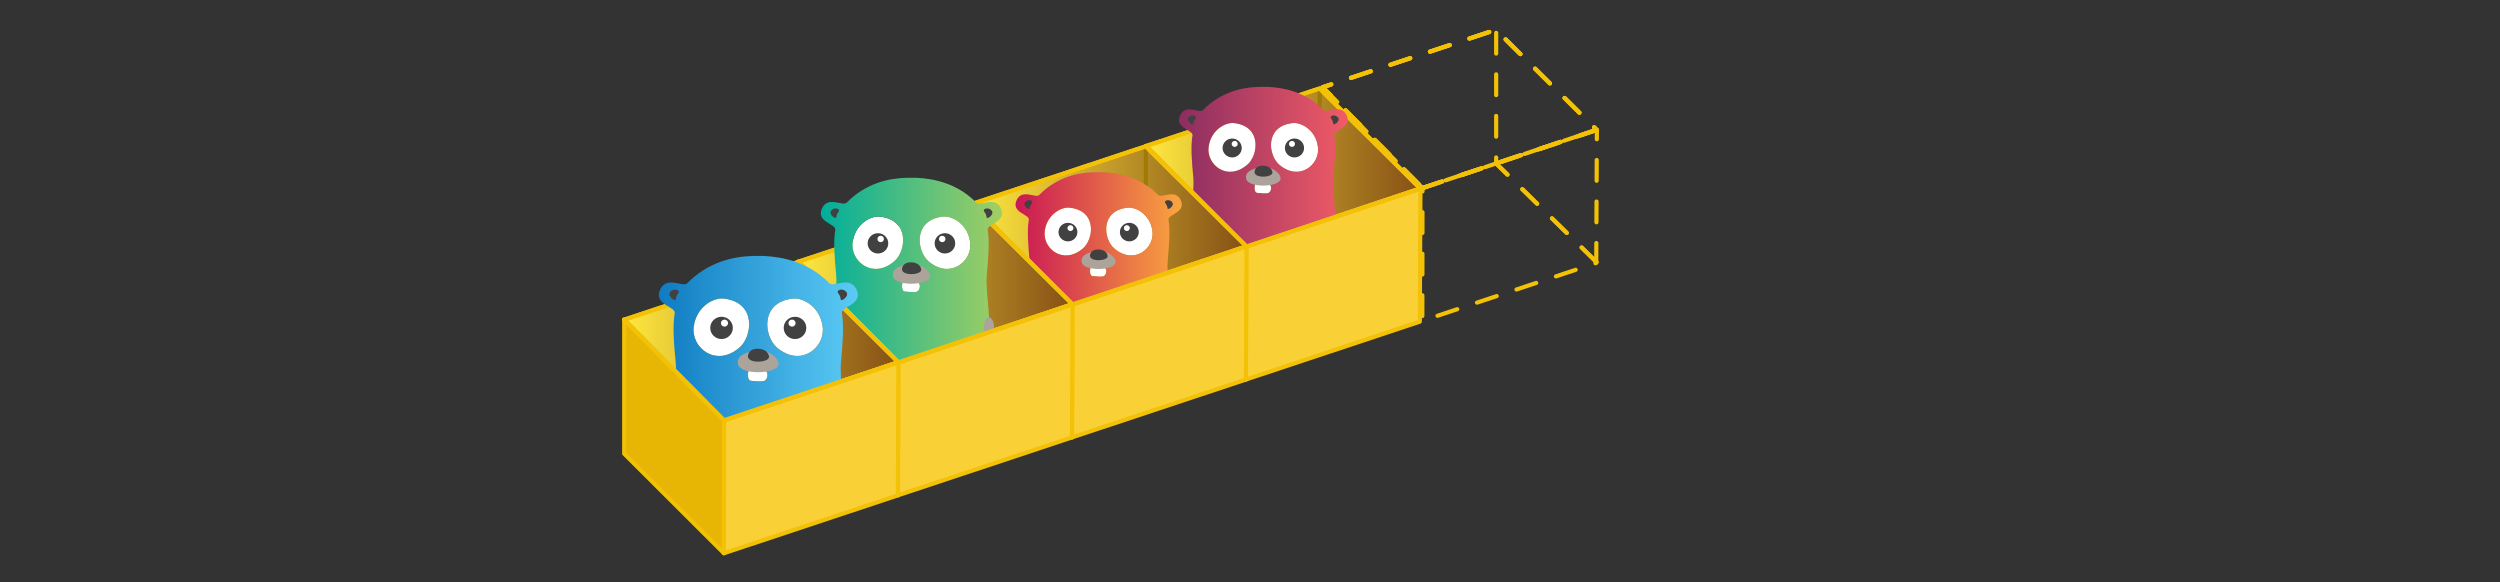 <?xml version="1.0" encoding="UTF-8" standalone="no"?>
<!DOCTYPE svg PUBLIC "-//W3C//DTD SVG 1.1//EN" "http://www.w3.org/Graphics/SVG/1.1/DTD/svg11.dtd">
<svg width="100%" height="100%" viewBox="0 0 601 140" version="1.1" xmlns="http://www.w3.org/2000/svg" xmlns:xlink="http://www.w3.org/1999/xlink" xml:space="preserve" xmlns:serif="http://www.serif.com/" style="fill-rule:evenodd;clip-rule:evenodd;stroke-linecap:round;stroke-linejoin:round;stroke-miterlimit:1.5;">
    <rect x="0" y="0" width="601" height="140" fill="#333333" stroke="none"/>
    <g transform="matrix(1,0,0,1,-198,-3680)">
        <g id="Slices" transform="matrix(0.586,0,0,0.182,198.553,3680)">
            <rect x="0" y="0" width="1024" height="768" style="fill:none;"/>
            <g transform="matrix(1.667,0,0,1,-129.195,-218.955)">
                <g transform="matrix(1.024,0,0,5.486,17.718,-19461.7)">
                    <path d="M399.696,3632.71L441.551,3618.69L417.339,3594.6L375.694,3608.44L399.696,3632.71Z" style="fill:none;stroke:rgb(243,193,5);stroke-width:1px;stroke-dasharray:5,5,0,0,0,0;"/>
                </g>
                <g transform="matrix(1.024,0,0,5.486,-8.73115e-14,-19254.9)">
                    <path d="M434.701,3557.64L434.701,3589" style="fill:none;stroke:rgb(243,193,5);stroke-width:1px;stroke-dasharray:5,5,0,0,0,0;"/>
                </g>
                <g transform="matrix(1.024,0,0,5.486,17.718,-19461.7)">
                    <path d="M399.696,3632.71L441.551,3618.69L417.339,3594.6L375.694,3608.44L399.696,3632.71Z" style="fill:none;stroke:rgb(243,193,5);stroke-width:1px;stroke-dasharray:5,5,0,0,0,0;"/>
                </g>
                <g transform="matrix(1.024,0,0,5.486,17.718,-19461.7)">
                    <path d="M399.696,3632.71L441.551,3618.69L417.339,3594.6L375.694,3608.44L399.696,3632.71Z" style="fill:none;stroke:rgb(243,193,5);stroke-width:1px;stroke-dasharray:5,5,0,0,0,0;"/>
                </g>
                <g transform="matrix(1.024,0,0,5.486,-127.283,-19968.5)">
                    <path d="M583.099,3742.91L558.999,3719.18" style="fill:none;stroke:rgb(243,193,5);stroke-width:1px;stroke-dasharray:5,5,0,0,0,0;"/>
                </g>
                <g transform="matrix(1.024,0,0,5.486,-8.73115e-14,-19254.9)">
                    <path d="M458.903,3581.03L416.999,3595L416.956,3626.98L458.752,3613.05L458.903,3581.03Z" style="fill:none;stroke:rgb(243,193,5);stroke-width:1px;stroke-dasharray:5,5,0,0,0,0;"/>
                </g>
                <g transform="matrix(1.024,0,0,5.486,17.718,-19461.7)">
                    <path d="M375.694,3608.44L399.696,3632.71L441.551,3618.69" style="fill:none;stroke:rgb(243,193,5);stroke-width:1px;stroke-dasharray:5,5,0,0,0,0;"/>
                </g>
                <g transform="matrix(1.024,0,0,5.486,-127.283,-19968.5)">
                    <path d="M583.099,3742.91L558.999,3719.18" style="fill:none;stroke:rgb(243,193,5);stroke-width:1px;stroke-dasharray:5,5,0,0,0,0;"/>
                </g>
            </g>
            <g transform="matrix(1.667,0,0,1,-201.579,-141.401)">
                <g transform="matrix(1.024,0,0,5.486,17.718,-19461.7)">
                    <path d="M399.696,3632.71L441.551,3618.69L417.339,3594.6L375.694,3608.44L399.696,3632.71Z" style="fill:url(#_Linear1);stroke:rgb(243,193,5);stroke-width:1px;"/>
                </g>
                <g transform="matrix(1.024,0,0,5.486,-8.73115e-14,-19254.9)">
                    <path d="M434.701,3557.64L434.701,3589" style="fill:none;stroke:rgb(157,123,4);stroke-width:1px;"/>
                </g>
                <g transform="matrix(1.024,0,0,5.486,17.718,-19461.7)">
                    <path d="M399.696,3632.71L441.551,3618.69L417.339,3594.6L375.694,3608.44L399.696,3632.71Z" style="fill:none;stroke:rgb(243,193,5);stroke-width:1px;"/>
                </g>
                <g id="Gopher" transform="matrix(0.067,0,0,0.355,403.767,255.389)">
                    <path d="M381.081,363.552C378.301,364.788 373.668,395.058 387.876,396.602C397.452,397.529 423.707,400.618 429.884,396.602C441.931,388.88 440.695,370.347 433.9,365.714C422.471,358.301 384.17,362.008 381.081,363.552ZM302.625,136.834C270.811,133.127 217.375,162.78 209.344,225.792C200.695,291.274 277.915,356.139 352.046,291.274C391.892,256.371 405.792,148.88 302.625,136.834ZM517.606,136.834C414.44,148.88 428.34,256.371 468.185,291.274C542.317,356.139 619.537,291.274 610.888,225.792C603.166,162.78 549.73,133.127 517.606,136.834Z" style="fill:white;fill-rule:nonzero;"/>
                    <path d="M715.598,106.873C739.382,155.985 667.104,161.236 670.811,183.166C677.606,222.703 672.973,281.39 667.722,339.151C658.764,437.066 731.969,671.506 579.382,765.714C550.656,783.629 482.394,793.514 415.058,795.058L414.44,795.058C347.104,793.514 269.575,783.629 240.849,765.714C88.571,671.506 161.776,437.066 153.127,339.151C147.568,281.39 142.934,222.703 150.039,183.166C153.745,161.236 81.467,156.293 105.251,106.873C125.637,64.556 175.985,101.931 188.649,88.649C253.205,21.622 331.66,3.707 393.436,2.162L427.413,2.162C488.88,5.251 567.336,21.931 632.201,88.649C644.865,101.931 694.903,64.556 715.598,106.873ZM381.081,363.552C378.301,364.788 373.668,395.058 387.876,396.602C397.452,397.529 423.707,400.618 429.884,396.602C441.931,388.88 440.695,370.347 433.9,365.714C422.471,358.301 384.17,362.008 381.081,363.552ZM302.625,136.834C270.811,133.127 217.375,162.78 209.344,225.792C200.695,291.274 277.915,356.139 352.046,291.274C391.892,256.371 405.792,148.88 302.625,136.834ZM517.606,136.834C414.44,148.88 428.34,256.371 468.185,291.274C542.317,356.139 619.537,291.274 610.888,225.792C603.166,162.78 549.73,133.127 517.606,136.834Z" style="fill:url(#_Linear2);fill-rule:nonzero;"/>
                    <path d="M410.425,299.614C429.884,296.834 476.525,319.073 473.436,345.328C469.73,375.907 353.282,379.923 347.104,343.475C343.398,321.236 361.004,307.027 410.425,299.614ZM673.282,545.792C663.707,545.483 657.529,532.819 657.529,525.097C657.529,511.197 659.382,494.826 669.575,487.722C690.579,473.205 707.259,546.1 673.282,545.792ZM147.259,545.792C113.282,546.1 129.961,473.205 150.965,487.722C161.158,494.826 163.012,511.197 163.012,525.097C163.012,532.819 156.834,545.483 147.259,545.792ZM608.726,769.73C614.903,778.687 615.212,784.865 605.328,789.498C567.645,806.795 533.977,783.629 546.641,777.143C573.514,763.552 590.193,742.239 608.726,769.73ZM211.815,772.819C230.347,745.328 247.027,766.641 273.9,780.232C286.564,786.718 252.896,809.884 215.212,792.587C205.328,787.954 205.637,781.776 211.815,772.819Z" style="fill:rgb(172,163,155);fill-rule:nonzero;"/>
                    <path d="M657.838,114.286C659.382,107.799 675.444,104.71 684.402,115.83C695.212,129.112 668.649,147.336 667.413,139.923C664.324,119.846 655.985,120.772 657.838,114.286ZM162.703,114.286C164.556,120.772 156.216,119.846 153.127,139.923C151.892,147.336 125.328,129.112 136.139,115.83C144.788,104.71 160.849,107.799 162.703,114.286ZM524.71,264.71C505.263,264.71 489.498,248.945 489.498,229.498C489.498,210.051 505.263,194.286 524.71,194.286C544.158,194.286 559.923,210.051 559.923,229.498C559.923,248.945 544.158,264.71 524.71,264.71ZM515.444,225.483C521.585,225.483 526.564,220.504 526.564,214.363C526.564,208.222 521.585,203.243 515.444,203.243C509.303,203.243 504.324,208.222 504.324,214.363C504.324,220.504 509.303,225.483 515.444,225.483ZM378.61,314.44C382.317,300.232 395.29,295.598 405.792,295.29C432.664,294.672 442.857,309.189 443.784,320.618C445.637,340.077 370.27,344.71 378.61,314.44ZM295.83,264.71C276.383,264.71 260.618,248.945 260.618,229.498C260.618,210.051 276.383,194.286 295.83,194.286C315.277,194.286 331.042,210.051 331.042,229.498C331.042,248.945 315.277,264.71 295.83,264.71ZM305.097,225.483C311.238,225.483 316.216,220.504 316.216,214.363C316.216,208.222 311.238,203.243 305.097,203.243C298.955,203.243 293.977,208.222 293.977,214.363C293.977,220.504 298.955,225.483 305.097,225.483Z" style="fill:rgb(65,65,65);fill-rule:nonzero;"/>
                </g>
                <g transform="matrix(1.024,0,0,5.486,-8.88178e-14,-19254.9)">
                    <path d="M392.997,3570.73L392.997,3603.02L416.956,3626.98L416.999,3595L392.997,3570.73Z" style="fill:rgb(231,182,5);stroke:rgb(243,193,5);stroke-width:1px;"/>
                </g>
                <g transform="matrix(1.024,0,0,5.486,-8.73115e-14,-19254.9)">
                    <path d="M458.903,3581.03L416.999,3595L416.956,3626.98L458.752,3613.05L458.903,3581.03Z" style="fill:rgb(250,208,55);stroke:rgb(243,193,5);stroke-width:1px;"/>
                </g>
                <g transform="matrix(1.024,0,0,5.486,17.718,-19461.7)">
                    <path d="M375.694,3608.44L399.696,3632.71L441.551,3618.69" style="fill:none;stroke:rgb(243,193,5);stroke-width:1px;"/>
                </g>
            </g>
            <g transform="matrix(1.667,0,0,1,-272.911,-64.974)">
                <g transform="matrix(1.024,0,0,5.486,17.718,-19461.7)">
                    <path d="M399.696,3632.71L441.551,3618.69L417.339,3594.6L375.694,3608.44L399.696,3632.71Z" style="fill:url(#_Linear3);stroke:rgb(243,193,5);stroke-width:1px;"/>
                </g>
                <g transform="matrix(1.024,0,0,5.486,-8.73115e-14,-19254.9)">
                    <path d="M434.701,3557.64L434.701,3589" style="fill:none;stroke:rgb(157,123,4);stroke-width:1px;"/>
                </g>
                <g transform="matrix(1.024,0,0,5.486,17.718,-19461.7)">
                    <path d="M399.696,3632.71L441.551,3618.69L417.339,3594.6L375.694,3608.44L399.696,3632.71Z" style="fill:none;stroke:rgb(243,193,5);stroke-width:1px;"/>
                </g>
                <g id="Gopher1" serif:id="Gopher" transform="matrix(0.066,0,0,0.348,406.437,291.682)">
                    <path d="M381.081,363.552C378.301,364.788 373.668,395.058 387.876,396.602C397.452,397.529 423.707,400.618 429.884,396.602C441.931,388.88 440.695,370.347 433.9,365.714C422.471,358.301 384.17,362.008 381.081,363.552ZM302.625,136.834C270.811,133.127 217.375,162.78 209.344,225.792C200.695,291.274 277.915,356.139 352.046,291.274C391.892,256.371 405.792,148.88 302.625,136.834ZM517.606,136.834C414.44,148.88 428.34,256.371 468.185,291.274C542.317,356.139 619.537,291.274 610.888,225.792C603.166,162.78 549.73,133.127 517.606,136.834Z" style="fill:white;fill-rule:nonzero;"/>
                    <path d="M715.598,106.873C739.382,155.985 667.104,161.236 670.811,183.166C677.606,222.703 672.973,281.39 667.722,339.151C658.764,437.066 731.969,671.506 579.382,765.714C550.656,783.629 482.394,793.514 415.058,795.058L414.44,795.058C347.104,793.514 269.575,783.629 240.849,765.714C88.571,671.506 161.776,437.066 153.127,339.151C147.568,281.39 142.934,222.703 150.039,183.166C153.745,161.236 81.467,156.293 105.251,106.873C125.637,64.556 175.985,101.931 188.649,88.649C253.205,21.622 331.66,3.707 393.436,2.162L427.413,2.162C488.88,5.251 567.336,21.931 632.201,88.649C644.865,101.931 694.903,64.556 715.598,106.873ZM381.081,363.552C378.301,364.788 373.668,395.058 387.876,396.602C397.452,397.529 423.707,400.618 429.884,396.602C441.931,388.88 440.695,370.347 433.9,365.714C422.471,358.301 384.17,362.008 381.081,363.552ZM302.625,136.834C270.811,133.127 217.375,162.78 209.344,225.792C200.695,291.274 277.915,356.139 352.046,291.274C391.892,256.371 405.792,148.88 302.625,136.834ZM517.606,136.834C414.44,148.88 428.34,256.371 468.185,291.274C542.317,356.139 619.537,291.274 610.888,225.792C603.166,162.78 549.73,133.127 517.606,136.834Z" style="fill:url(#_Linear4);fill-rule:nonzero;"/>
                    <path d="M410.425,299.614C429.884,296.834 476.525,319.073 473.436,345.328C469.73,375.907 353.282,379.923 347.104,343.475C343.398,321.236 361.004,307.027 410.425,299.614ZM673.282,545.792C663.707,545.483 657.529,532.819 657.529,525.097C657.529,511.197 659.382,494.826 669.575,487.722C690.579,473.205 707.259,546.1 673.282,545.792ZM147.259,545.792C113.282,546.1 129.961,473.205 150.965,487.722C161.158,494.826 163.012,511.197 163.012,525.097C163.012,532.819 156.834,545.483 147.259,545.792ZM608.726,769.73C614.903,778.687 615.212,784.865 605.328,789.498C567.645,806.795 533.977,783.629 546.641,777.143C573.514,763.552 590.193,742.239 608.726,769.73ZM211.815,772.819C230.347,745.328 247.027,766.641 273.9,780.232C286.564,786.718 252.896,809.884 215.212,792.587C205.328,787.954 205.637,781.776 211.815,772.819Z" style="fill:rgb(172,163,155);fill-rule:nonzero;"/>
                    <path d="M657.838,114.286C659.382,107.799 675.444,104.71 684.402,115.83C695.212,129.112 668.649,147.336 667.413,139.923C664.324,119.846 655.985,120.772 657.838,114.286ZM162.703,114.286C164.556,120.772 156.216,119.846 153.127,139.923C151.892,147.336 125.328,129.112 136.139,115.83C144.788,104.71 160.849,107.799 162.703,114.286ZM524.71,264.71C505.263,264.71 489.498,248.945 489.498,229.498C489.498,210.051 505.263,194.286 524.71,194.286C544.158,194.286 559.923,210.051 559.923,229.498C559.923,248.945 544.158,264.71 524.71,264.71ZM515.444,225.483C521.585,225.483 526.564,220.504 526.564,214.363C526.564,208.222 521.585,203.243 515.444,203.243C509.303,203.243 504.324,208.222 504.324,214.363C504.324,220.504 509.303,225.483 515.444,225.483ZM378.61,314.44C382.317,300.232 395.29,295.598 405.792,295.29C432.664,294.672 442.857,309.189 443.784,320.618C445.637,340.077 370.27,344.71 378.61,314.44ZM295.83,264.71C276.383,264.71 260.618,248.945 260.618,229.498C260.618,210.051 276.383,194.286 295.83,194.286C315.277,194.286 331.042,210.051 331.042,229.498C331.042,248.945 315.277,264.71 295.83,264.71ZM305.097,225.483C311.238,225.483 316.216,220.504 316.216,214.363C316.216,208.222 311.238,203.243 305.097,203.243C298.955,203.243 293.977,208.222 293.977,214.363C293.977,220.504 298.955,225.483 305.097,225.483Z" style="fill:rgb(65,65,65);fill-rule:nonzero;"/>
                </g>
                <g transform="matrix(1.024,0,0,5.486,-8.88178e-14,-19254.9)">
                    <path d="M392.997,3570.73L392.997,3603.02L416.956,3626.98L416.999,3595L392.997,3570.73Z" style="fill:rgb(231,182,5);stroke:rgb(243,193,5);stroke-width:1px;"/>
                </g>
                <g transform="matrix(1.024,0,0,5.486,-8.73115e-14,-19254.9)">
                    <path d="M458.903,3581.03L416.999,3595L416.956,3626.98L458.752,3613.05L458.903,3581.03Z" style="fill:rgb(250,208,55);stroke:rgb(243,193,5);stroke-width:1px;"/>
                </g>
                <g transform="matrix(1.024,0,0,5.486,17.718,-19461.7)">
                    <path d="M375.694,3608.44L399.696,3632.71L441.551,3618.69" style="fill:none;stroke:rgb(243,193,5);stroke-width:1px;"/>
                </g>
            </g>
            <g transform="matrix(1.667,0,0,1,-344.27,11.482)">
                <g transform="matrix(1.024,0,0,5.486,17.718,-19461.7)">
                    <path d="M399.696,3632.71L441.551,3618.69L417.339,3594.6L375.694,3608.44L399.696,3632.71Z" style="fill:url(#_Linear5);stroke:rgb(243,193,5);stroke-width:1px;"/>
                </g>
                <g transform="matrix(1.024,0,0,5.486,-8.73115e-14,-19254.9)">
                    <path d="M434.701,3557.64L434.701,3589" style="fill:none;stroke:rgb(157,123,4);stroke-width:1px;"/>
                </g>
                <g transform="matrix(1.024,0,0,5.486,17.718,-19461.7)">
                    <path d="M399.696,3632.71L441.551,3618.69L417.339,3594.6L375.694,3608.44L399.696,3632.71Z" style="fill:none;stroke:rgb(243,193,5);stroke-width:1px;"/>
                </g>
                <g id="Gopher2" serif:id="Gopher" transform="matrix(0.072,0,0,0.381,400.716,222.511)">
                    <path d="M381.081,363.552C378.301,364.788 373.668,395.058 387.876,396.602C397.452,397.529 423.707,400.618 429.884,396.602C441.931,388.88 440.695,370.347 433.9,365.714C422.471,358.301 384.17,362.008 381.081,363.552ZM302.625,136.834C270.811,133.127 217.375,162.78 209.344,225.792C200.695,291.274 277.915,356.139 352.046,291.274C391.892,256.371 405.792,148.88 302.625,136.834ZM517.606,136.834C414.44,148.88 428.34,256.371 468.185,291.274C542.317,356.139 619.537,291.274 610.888,225.792C603.166,162.78 549.73,133.127 517.606,136.834Z" style="fill:white;fill-rule:nonzero;"/>
                    <path d="M715.598,106.873C739.382,155.985 667.104,161.236 670.811,183.166C677.606,222.703 672.973,281.39 667.722,339.151C658.764,437.066 731.969,671.506 579.382,765.714C550.656,783.629 482.394,793.514 415.058,795.058L414.44,795.058C347.104,793.514 269.575,783.629 240.849,765.714C88.571,671.506 161.776,437.066 153.127,339.151C147.568,281.39 142.934,222.703 150.039,183.166C153.745,161.236 81.467,156.293 105.251,106.873C125.637,64.556 175.985,101.931 188.649,88.649C253.205,21.622 331.66,3.707 393.436,2.162L427.413,2.162C488.88,5.251 567.336,21.931 632.201,88.649C644.865,101.931 694.903,64.556 715.598,106.873ZM381.081,363.552C378.301,364.788 373.668,395.058 387.876,396.602C397.452,397.529 423.707,400.618 429.884,396.602C441.931,388.88 440.695,370.347 433.9,365.714C422.471,358.301 384.17,362.008 381.081,363.552ZM302.625,136.834C270.811,133.127 217.375,162.78 209.344,225.792C200.695,291.274 277.915,356.139 352.046,291.274C391.892,256.371 405.792,148.88 302.625,136.834ZM517.606,136.834C414.44,148.88 428.34,256.371 468.185,291.274C542.317,356.139 619.537,291.274 610.888,225.792C603.166,162.78 549.73,133.127 517.606,136.834Z" style="fill:url(#_Linear6);fill-rule:nonzero;"/>
                    <path d="M410.425,299.614C429.884,296.834 476.525,319.073 473.436,345.328C469.73,375.907 353.282,379.923 347.104,343.475C343.398,321.236 361.004,307.027 410.425,299.614ZM673.282,545.792C663.707,545.483 657.529,532.819 657.529,525.097C657.529,511.197 659.382,494.826 669.575,487.722C690.579,473.205 707.259,546.1 673.282,545.792ZM147.259,545.792C113.282,546.1 129.961,473.205 150.965,487.722C161.158,494.826 163.012,511.197 163.012,525.097C163.012,532.819 156.834,545.483 147.259,545.792ZM608.726,769.73C614.903,778.687 615.212,784.865 605.328,789.498C567.645,806.795 533.977,783.629 546.641,777.143C573.514,763.552 590.193,742.239 608.726,769.73ZM211.815,772.819C230.347,745.328 247.027,766.641 273.9,780.232C286.564,786.718 252.896,809.884 215.212,792.587C205.328,787.954 205.637,781.776 211.815,772.819Z" style="fill:rgb(172,163,155);fill-rule:nonzero;"/>
                    <path d="M657.838,114.286C659.382,107.799 675.444,104.71 684.402,115.83C695.212,129.112 668.649,147.336 667.413,139.923C664.324,119.846 655.985,120.772 657.838,114.286ZM162.703,114.286C164.556,120.772 156.216,119.846 153.127,139.923C151.892,147.336 125.328,129.112 136.139,115.83C144.788,104.71 160.849,107.799 162.703,114.286ZM524.71,264.71C505.263,264.71 489.498,248.945 489.498,229.498C489.498,210.051 505.263,194.286 524.71,194.286C544.158,194.286 559.923,210.051 559.923,229.498C559.923,248.945 544.158,264.71 524.71,264.71ZM515.444,225.483C521.585,225.483 526.564,220.504 526.564,214.363C526.564,208.222 521.585,203.243 515.444,203.243C509.303,203.243 504.324,208.222 504.324,214.363C504.324,220.504 509.303,225.483 515.444,225.483ZM378.61,314.44C382.317,300.232 395.29,295.598 405.792,295.29C432.664,294.672 442.857,309.189 443.784,320.618C445.637,340.077 370.27,344.71 378.61,314.44ZM295.83,264.71C276.383,264.71 260.618,248.945 260.618,229.498C260.618,210.051 276.383,194.286 295.83,194.286C315.277,194.286 331.042,210.051 331.042,229.498C331.042,248.945 315.277,264.71 295.83,264.71ZM305.097,225.483C311.238,225.483 316.216,220.504 316.216,214.363C316.216,208.222 311.238,203.243 305.097,203.243C298.955,203.243 293.977,208.222 293.977,214.363C293.977,220.504 298.955,225.483 305.097,225.483Z" style="fill:rgb(65,65,65);fill-rule:nonzero;"/>
                </g>
                <g transform="matrix(1.024,0,0,5.486,-8.88178e-14,-19254.9)">
                    <path d="M392.997,3570.73L392.997,3603.02L416.956,3626.98L416.999,3595L392.997,3570.73Z" style="fill:rgb(231,182,5);stroke:rgb(243,193,5);stroke-width:1px;"/>
                </g>
                <g transform="matrix(1.024,0,0,5.486,-8.73115e-14,-19254.9)">
                    <path d="M458.903,3581.03L416.999,3595L416.956,3626.98L458.752,3613.05L458.903,3581.03Z" style="fill:rgb(250,208,55);stroke:rgb(243,193,5);stroke-width:1px;"/>
                </g>
                <g transform="matrix(1.024,0,0,5.486,17.718,-19461.7)">
                    <path d="M375.694,3608.44L399.696,3632.71L441.551,3618.69" style="fill:none;stroke:rgb(243,193,5);stroke-width:1px;"/>
                </g>
            </g>
            <g transform="matrix(1.667,0,0,1,-415.717,88.032)">
                <g transform="matrix(1.024,0,0,5.486,17.718,-19461.7)">
                    <path d="M399.696,3632.71L441.551,3618.69L417.339,3594.6L375.694,3608.44L399.696,3632.71Z" style="fill:url(#_Linear7);stroke:rgb(243,193,5);stroke-width:1px;"/>
                </g>
                <g transform="matrix(1.024,0,0,5.486,-8.73115e-14,-19254.9)">
                    <path d="M434.701,3557.64L434.701,3589" style="fill:none;stroke:rgb(157,123,4);stroke-width:1px;"/>
                </g>
                <g transform="matrix(1.024,0,0,5.486,17.718,-19461.7)">
                    <path d="M399.696,3632.71L441.551,3618.69L417.339,3594.6L375.694,3608.44L399.696,3632.71Z" style="fill:none;stroke:rgb(243,193,5);stroke-width:1px;"/>
                </g>
                <g id="Gopher3" serif:id="Gopher" transform="matrix(0.079,0,0,0.418,403.008,249.159)">
                    <path d="M381.081,363.552C378.301,364.788 373.668,395.058 387.876,396.602C397.452,397.529 423.707,400.618 429.884,396.602C441.931,388.88 440.695,370.347 433.9,365.714C422.471,358.301 384.17,362.008 381.081,363.552ZM302.625,136.834C270.811,133.127 217.375,162.78 209.344,225.792C200.695,291.274 277.915,356.139 352.046,291.274C391.892,256.371 405.792,148.88 302.625,136.834ZM517.606,136.834C414.44,148.88 428.34,256.371 468.185,291.274C542.317,356.139 619.537,291.274 610.888,225.792C603.166,162.78 549.73,133.127 517.606,136.834Z" style="fill:white;fill-rule:nonzero;"/>
                    <path d="M715.598,106.873C739.382,155.985 667.104,161.236 670.811,183.166C677.606,222.703 672.973,281.39 667.722,339.151C658.764,437.066 731.969,671.506 579.382,765.714C550.656,783.629 482.394,793.514 415.058,795.058L414.44,795.058C347.104,793.514 269.575,783.629 240.849,765.714C88.571,671.506 161.776,437.066 153.127,339.151C147.568,281.39 142.934,222.703 150.039,183.166C153.745,161.236 81.467,156.293 105.251,106.873C125.637,64.556 175.985,101.931 188.649,88.649C253.205,21.622 331.66,3.707 393.436,2.162L427.413,2.162C488.88,5.251 567.336,21.931 632.201,88.649C644.865,101.931 694.903,64.556 715.598,106.873ZM381.081,363.552C378.301,364.788 373.668,395.058 387.876,396.602C397.452,397.529 423.707,400.618 429.884,396.602C441.931,388.88 440.695,370.347 433.9,365.714C422.471,358.301 384.17,362.008 381.081,363.552ZM302.625,136.834C270.811,133.127 217.375,162.78 209.344,225.792C200.695,291.274 277.915,356.139 352.046,291.274C391.892,256.371 405.792,148.88 302.625,136.834ZM517.606,136.834C414.44,148.88 428.34,256.371 468.185,291.274C542.317,356.139 619.537,291.274 610.888,225.792C603.166,162.78 549.73,133.127 517.606,136.834Z" style="fill:url(#_Linear8);fill-rule:nonzero;"/>
                    <path d="M410.425,299.614C429.884,296.834 476.525,319.073 473.436,345.328C469.73,375.907 353.282,379.923 347.104,343.475C343.398,321.236 361.004,307.027 410.425,299.614ZM673.282,545.792C663.707,545.483 657.529,532.819 657.529,525.097C657.529,511.197 659.382,494.826 669.575,487.722C690.579,473.205 707.259,546.1 673.282,545.792ZM147.259,545.792C113.282,546.1 129.961,473.205 150.965,487.722C161.158,494.826 163.012,511.197 163.012,525.097C163.012,532.819 156.834,545.483 147.259,545.792ZM608.726,769.73C614.903,778.687 615.212,784.865 605.328,789.498C567.645,806.795 533.977,783.629 546.641,777.143C573.514,763.552 590.193,742.239 608.726,769.73ZM211.815,772.819C230.347,745.328 247.027,766.641 273.9,780.232C286.564,786.718 252.896,809.884 215.212,792.587C205.328,787.954 205.637,781.776 211.815,772.819Z" style="fill:rgb(172,163,155);fill-rule:nonzero;"/>
                    <path d="M657.838,114.286C659.382,107.799 675.444,104.71 684.402,115.83C695.212,129.112 668.649,147.336 667.413,139.923C664.324,119.846 655.985,120.772 657.838,114.286ZM162.703,114.286C164.556,120.772 156.216,119.846 153.127,139.923C151.892,147.336 125.328,129.112 136.139,115.83C144.788,104.71 160.849,107.799 162.703,114.286ZM524.71,264.71C505.263,264.71 489.498,248.945 489.498,229.498C489.498,210.051 505.263,194.286 524.71,194.286C544.158,194.286 559.923,210.051 559.923,229.498C559.923,248.945 544.158,264.71 524.71,264.71ZM515.444,225.483C521.585,225.483 526.564,220.504 526.564,214.363C526.564,208.222 521.585,203.243 515.444,203.243C509.303,203.243 504.324,208.222 504.324,214.363C504.324,220.504 509.303,225.483 515.444,225.483ZM378.61,314.44C382.317,300.232 395.29,295.598 405.792,295.29C432.664,294.672 442.857,309.189 443.784,320.618C445.637,340.077 370.27,344.71 378.61,314.44ZM295.83,264.71C276.383,264.71 260.618,248.945 260.618,229.498C260.618,210.051 276.383,194.286 295.83,194.286C315.277,194.286 331.042,210.051 331.042,229.498C331.042,248.945 315.277,264.71 295.83,264.71ZM305.097,225.483C311.238,225.483 316.216,220.504 316.216,214.363C316.216,208.222 311.238,203.243 305.097,203.243C298.955,203.243 293.977,208.222 293.977,214.363C293.977,220.504 298.955,225.483 305.097,225.483Z" style="fill:rgb(65,65,65);fill-rule:nonzero;"/>
                </g>
                <g transform="matrix(1.024,0,0,5.486,-8.88178e-14,-19254.9)">
                    <path d="M392.997,3570.73L392.997,3603.02L416.956,3626.98L416.999,3595L392.997,3570.73Z" style="fill:rgb(231,182,5);stroke:rgb(243,193,5);stroke-width:1px;"/>
                </g>
                <g transform="matrix(1.024,0,0,5.486,-8.73115e-14,-19254.9)">
                    <path d="M458.903,3581.03L416.999,3595L416.956,3626.98L458.752,3613.05L458.903,3581.03Z" style="fill:rgb(250,208,55);stroke:rgb(243,193,5);stroke-width:1px;"/>
                </g>
                <g transform="matrix(1.024,0,0,5.486,17.718,-19461.7)">
                    <path d="M375.694,3608.44L399.696,3632.71L441.551,3618.69" style="fill:none;stroke:rgb(243,193,5);stroke-width:1px;"/>
                </g>
            </g>
        </g>
    </g>
    <defs>
        <linearGradient id="_Linear1" x1="0" y1="0" x2="1" y2="0" gradientUnits="userSpaceOnUse" gradientTransform="matrix(65.857,0,0,38.116,375.694,3613.65)"><stop offset="0" style="stop-color:rgb(255,232,63);stop-opacity:1"/><stop offset="1" style="stop-color:rgb(134,80,21);stop-opacity:1"/></linearGradient>
        <linearGradient id="_Linear2" x1="0" y1="0" x2="1" y2="0" gradientUnits="userSpaceOnUse" gradientTransform="matrix(619.975,0,0,792.896,100.437,398.61)"><stop offset="0" style="stop-color:rgb(140,45,97);stop-opacity:1"/><stop offset="1" style="stop-color:rgb(241,91,102);stop-opacity:1"/></linearGradient>
        <linearGradient id="_Linear3" x1="0" y1="0" x2="1" y2="0" gradientUnits="userSpaceOnUse" gradientTransform="matrix(65.857,0,0,38.116,375.694,3613.65)"><stop offset="0" style="stop-color:rgb(255,232,63);stop-opacity:1"/><stop offset="1" style="stop-color:rgb(134,80,21);stop-opacity:1"/></linearGradient>
        <linearGradient id="_Linear4" x1="0" y1="0" x2="1" y2="0" gradientUnits="userSpaceOnUse" gradientTransform="matrix(619.975,0,0,792.896,100.437,398.61)"><stop offset="0" style="stop-color:rgb(201,23,84);stop-opacity:1"/><stop offset="1" style="stop-color:rgb(250,166,63);stop-opacity:1"/></linearGradient>
        <linearGradient id="_Linear5" x1="0" y1="0" x2="1" y2="0" gradientUnits="userSpaceOnUse" gradientTransform="matrix(65.857,0,0,38.116,375.694,3613.65)"><stop offset="0" style="stop-color:rgb(255,232,63);stop-opacity:1"/><stop offset="1" style="stop-color:rgb(134,80,21);stop-opacity:1"/></linearGradient>
        <linearGradient id="_Linear6" x1="0" y1="0" x2="1" y2="0" gradientUnits="userSpaceOnUse" gradientTransform="matrix(619.975,0,0,792.896,100.437,398.61)"><stop offset="0" style="stop-color:rgb(0,174,156);stop-opacity:1"/><stop offset="1" style="stop-color:rgb(163,207,98);stop-opacity:1"/></linearGradient>
        <linearGradient id="_Linear7" x1="0" y1="0" x2="1" y2="0" gradientUnits="userSpaceOnUse" gradientTransform="matrix(65.857,0,0,38.116,375.694,3613.65)"><stop offset="0" style="stop-color:rgb(255,232,63);stop-opacity:1"/><stop offset="1" style="stop-color:rgb(134,80,21);stop-opacity:1"/></linearGradient>
        <linearGradient id="_Linear8" x1="0" y1="0" x2="1" y2="0" gradientUnits="userSpaceOnUse" gradientTransform="matrix(619.975,0,0,792.896,100.437,398.61)"><stop offset="0" style="stop-color:rgb(15,123,193);stop-opacity:1"/><stop offset="1" style="stop-color:rgb(91,203,245);stop-opacity:1"/></linearGradient>
    </defs>
</svg>
